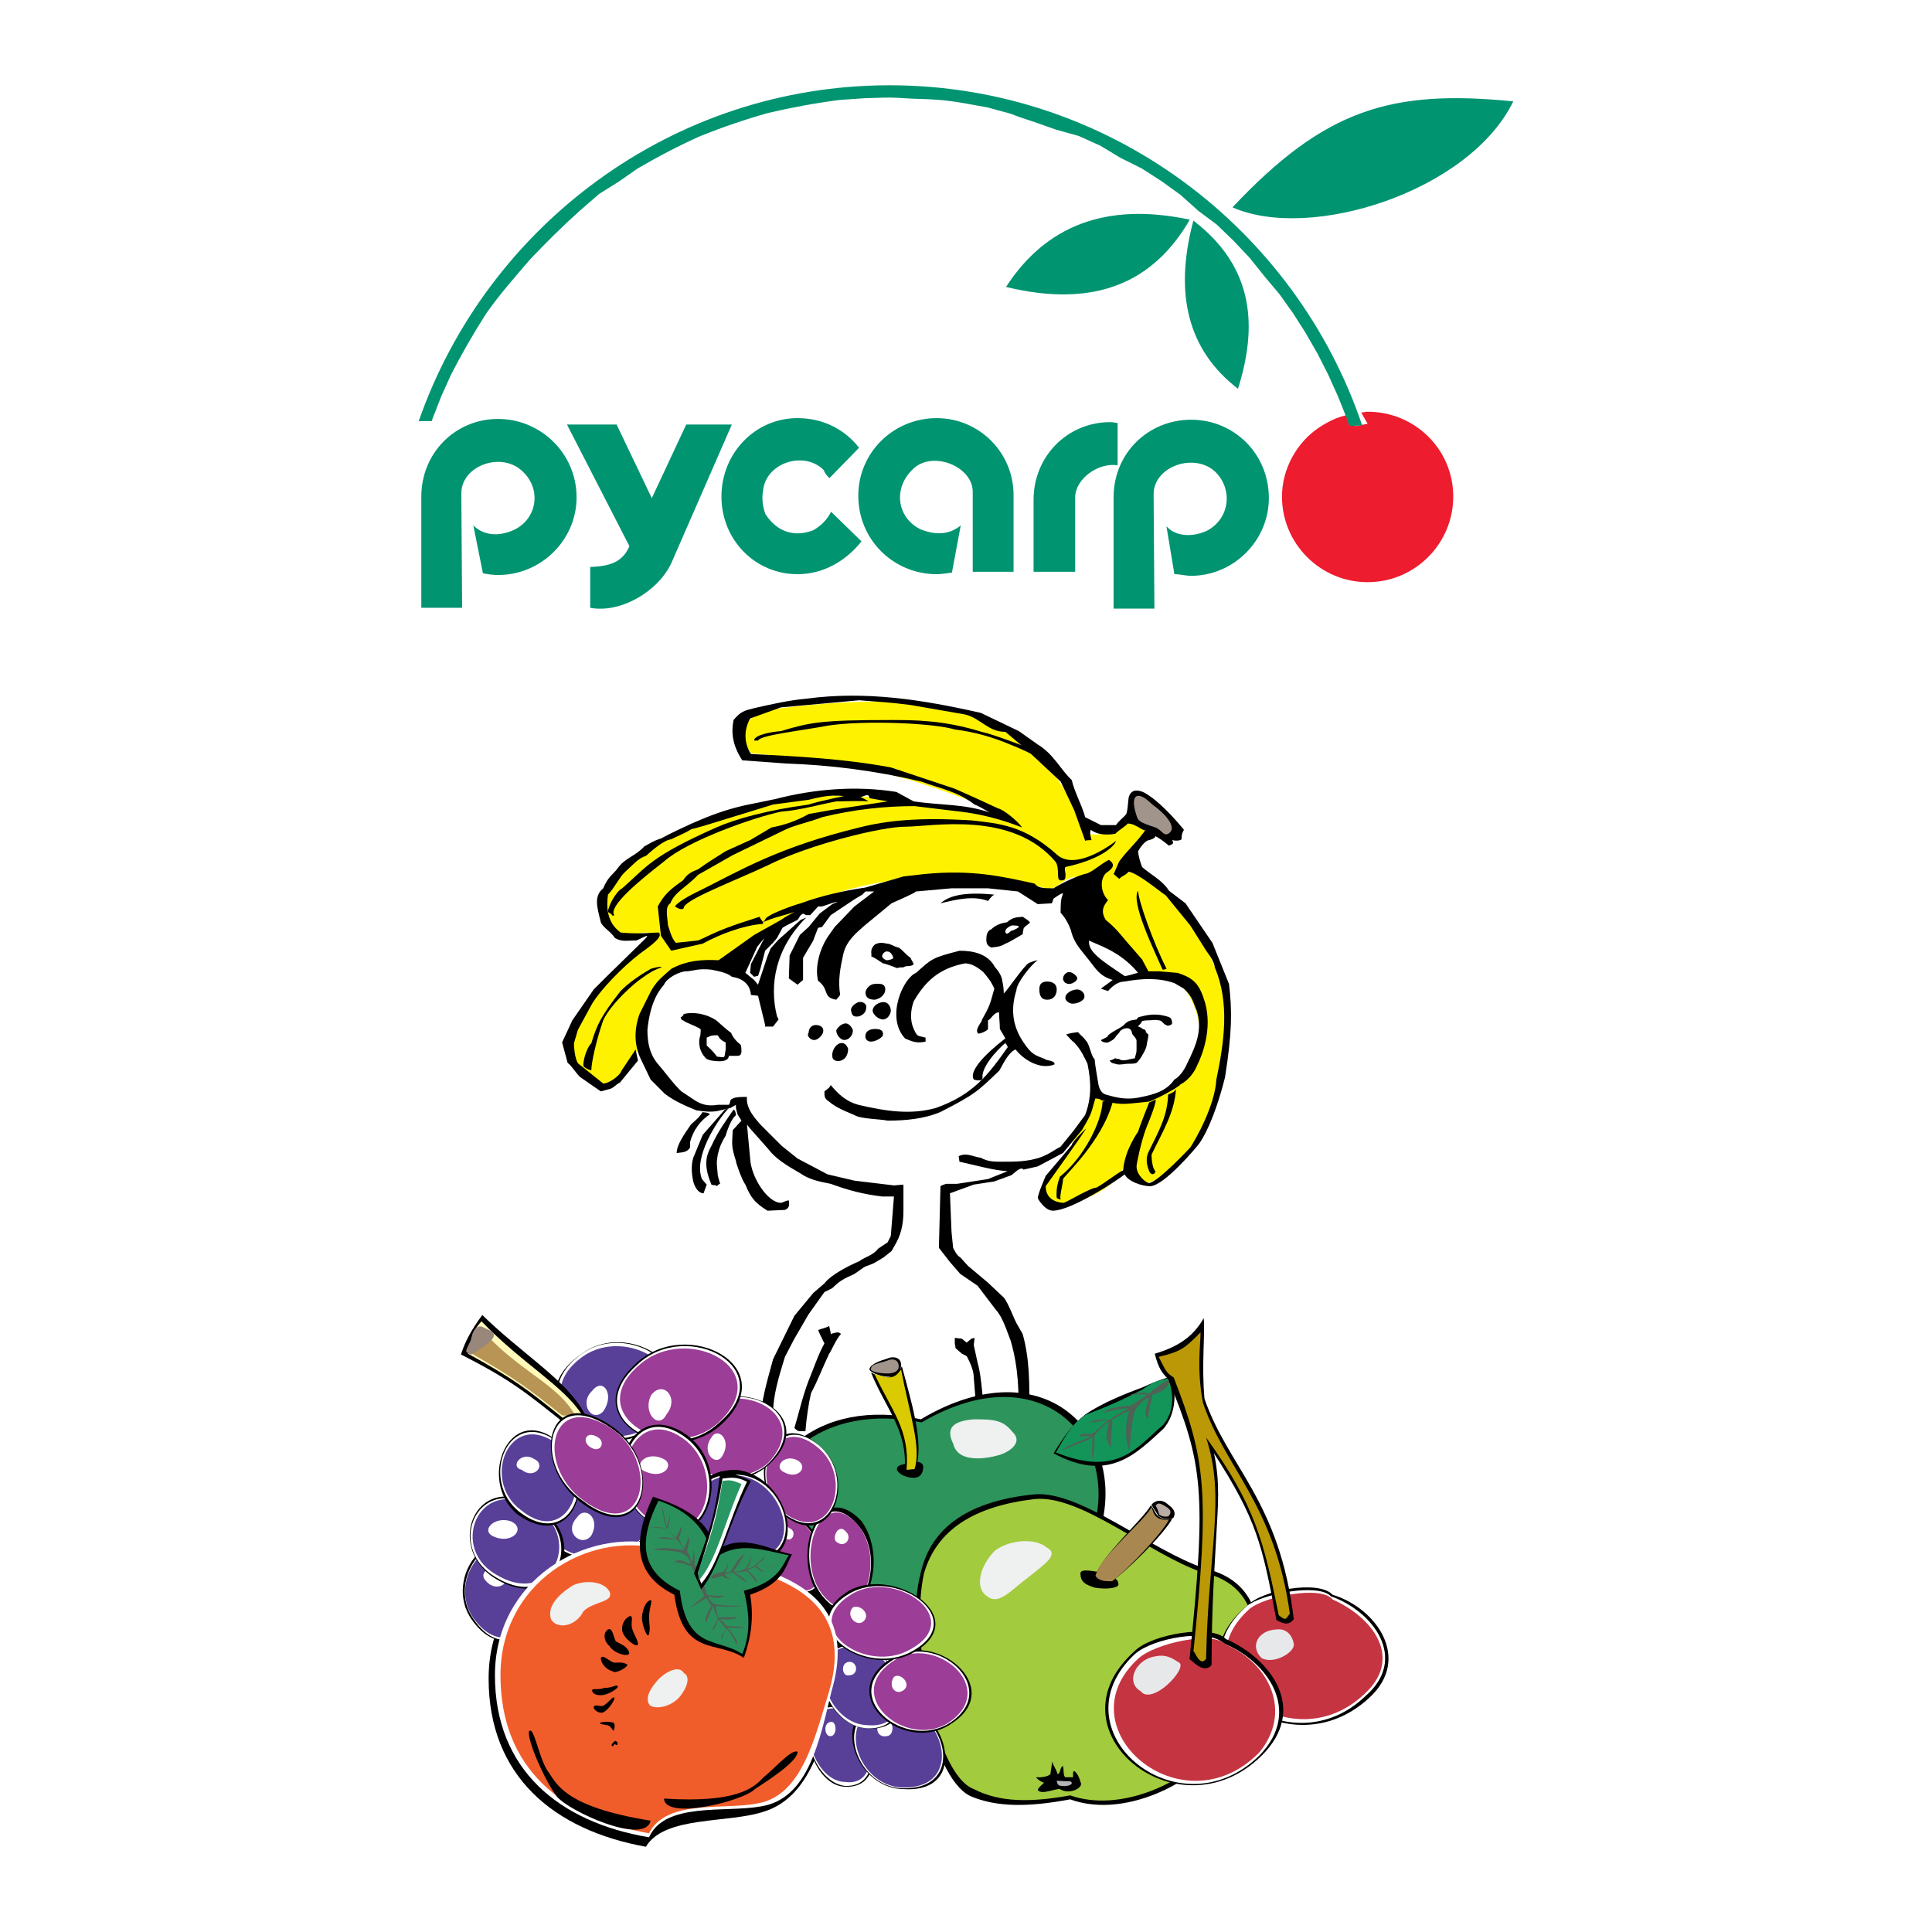 <?xml version="1.0" encoding="utf-8"?>
<!-- Generator: Adobe Illustrator 13.0.0, SVG Export Plug-In . SVG Version: 6.00 Build 14948)  -->
<!DOCTYPE svg PUBLIC "-//W3C//DTD SVG 1.0//EN" "http://www.w3.org/TR/2001/REC-SVG-20010904/DTD/svg10.dtd">
<svg version="1.0" id="Layer_1" xmlns="http://www.w3.org/2000/svg" xmlns:xlink="http://www.w3.org/1999/xlink" x="0px" y="0px"
	 width="192.756px" height="192.756px" viewBox="0 0 192.756 192.756" enable-background="new 0 0 192.756 192.756"
	 xml:space="preserve">
<g>
	<polygon fill-rule="evenodd" clip-rule="evenodd" fill="#FFFFFF" points="0,0 192.756,0 192.756,192.756 0,192.756 0,0 	"/>
	<path fill-rule="evenodd" clip-rule="evenodd" fill="#009470" d="M56.567,42.355h4.951l3.513,7.346l3.434-7.346h4.551
		l-6.068,13.894c-1.357,2.794-5.03,4.951-8.064,4.392v-4.072c1.836-0.08,3.194-0.399,3.912-2.076L56.567,42.355L56.567,42.355z
		 M94.974,57.127c-0.559,0.08-1.118,0.16-1.517,0.16c-4.312,0-7.825-3.434-7.825-7.825c0-4.312,3.513-7.745,7.825-7.745
		c4.232,0,7.666,3.433,7.666,7.665v7.666H97.05v-7.905c0.08-2.635-4.152-4.312-6.068-2.236c-1.916,1.917-1.437,4.791,0.878,5.909
		c1.597,0.639,2.955,0.479,3.993-0.399L94.974,57.127L94.974,57.127z M111.502,46.427c-1.916-0.319-4.231,1.357-4.231,3.194v7.426
		h-4.152V49.86c0-4.312,3.354-7.745,7.665-7.745c0.319,0,0.479,0.08,0.719,0.08V46.427L111.502,46.427z M117.171,57.287
		c0.64,0,1.038,0.16,1.678,0.16c4.231,0,7.745-3.514,7.745-7.746c0-4.471-3.514-7.825-7.745-7.825c-4.312,0-7.746,3.354-7.746,7.745
		V60.72h4.072l-0.079-11.418c0-2.794,4.151-4.232,6.228-2.156c1.757,1.837,1.277,4.711-0.958,5.829
		c-1.438,0.639-3.114,0.559-3.992-0.479L117.171,57.287L117.171,57.287z M48.183,57.207c0.479,0.08,0.958,0.16,1.517,0.16
		c4.312,0,7.825-3.513,7.825-7.745c0-4.392-3.593-7.825-7.825-7.825c-4.312,0-7.666,3.434-7.666,7.746V60.64h4.072l-0.08-11.418
		c0-2.794,4.072-4.232,6.148-2.156c1.917,1.836,1.357,4.791-0.958,5.829c-1.437,0.639-2.954,0.559-3.992-0.479L48.183,57.207
		L48.183,57.207z M85.711,44.67c-1.438-1.836-3.593-2.954-6.148-2.954c-4.231,0-7.585,3.513-7.585,7.825
		c0,4.312,3.354,7.745,7.585,7.745c2.635,0,4.871-1.358,6.388-3.274l-3.034-2.954c-0.399,0.798-0.958,1.357-1.757,1.836
		c-1.836,0.719-3.593,0.24-4.791-1.597c-0.24-0.639-0.399-1.517-0.24-2.315c0.24-2.795,4.072-4.072,6.068-2.076
		c0.08,0.319,0.319,0.559,0.559,0.798L85.711,44.67L85.711,44.67z"/>
	<path fill-rule="evenodd" clip-rule="evenodd" fill="#ED1C2E" d="M136.447,41.077c4.711,0,8.543,3.753,8.543,8.464
		c0,4.711-3.832,8.543-8.543,8.543s-8.544-3.833-8.544-8.543c0-2.795,1.517-5.43,3.673-6.867c0.719-0.479,1.837-1.118,2.954-1.277
		c0.24,0.639,0.56,0.958,0.719,1.118l1.198-0.24l-0.639-1.118C136.048,41.157,136.207,41.077,136.447,41.077L136.447,41.077z"/>
	<path fill-rule="evenodd" clip-rule="evenodd" fill="#009470" d="M43.079,42.01l0.084-0.263l0.863-2.209l0.978-2.167
		c1.073-2.094,2.251-4.134,3.524-6.123c1.347-1.915,2.84-3.598,4.366-5.375c1.609-1.693,3.156-3.229,4.86-4.766l2.02-1.757
		l1.915-1.199l1.936-1.346c2.041-1.189,4.124-2.283,6.27-3.24c2.241-0.895,4.46-1.652,6.775-2.304
		c2.367-0.547,4.734-0.989,7.143-1.294l2.461-0.168c0.831-0.021,1.662-0.063,2.493-0.063c0.821,0,1.662,0.094,2.473,0.115
		c1.777,0.053,3.061,0.105,4.997,0.453l2.272,0.41l2.325,0.631c0.768,0.326,1.536,0.537,2.314,0.81l2.178,0.768l2.304,0.642
		l2.146,0.968l2.01,1.21l2.125,1.062l1.967,1.262l1.894,1.368l1.789,1.599l1.83,1.368l1.684,1.62l1.599,1.694l1.483,1.852
		l1.494,1.778l1.357,1.904l1.262,1.978l1.179,2.051l1.062,2.094l0.978,2.167l0.884,2.209l0.253,0.747l1.283-0.042
		c-6.648-19.693-25.301-33.947-47.161-33.947c-21.671,0-40.175,14.033-46.971,33.506H43.079L43.079,42.01z M150.981,10.113
		c-12.182-1.21-18.789,0.768-28.015,10.572C130.71,24.126,146.605,19.119,150.981,10.113L150.981,10.113z M100.37,28.628
		c3.913-6.028,9.878-8.511,18.336-6.712C115.15,28.071,109.386,30.816,100.37,28.628L100.37,28.628z M123.514,38.791
		c1.926-6.112,1.693-12.087-4.449-16.779C117.086,29.396,118.569,34.982,123.514,38.791L123.514,38.791z"/>
	<path fill-rule="evenodd" clip-rule="evenodd" fill="#806F59" d="M115.6,80.823c0.71,0.709,2.286,1.656,1.341,2.286
		c-0.788,0.709-2.681-0.946-3.39-1.734c-0.631-0.63-0.631-2.365,0-2.444C114.575,78.853,115.048,80.192,115.6,80.823L115.6,80.823z"
		/>
	<path fill-rule="evenodd" clip-rule="evenodd" fill="#FFF200" d="M76.657,70.812c2.996-0.394,7.804-0.946,12.298-0.789
		c5.991,0.079,11.431,2.05,13.165,4.73c1.577-0.079,4.73,4.256,5.756,7.804c0.788,1.971,6.148-0.789,4.729-0.946
		c0-0.079,1.655,1.104,2.128,1.182c-0.473,0.631-2.602,2.128-2.602,4.1c5.203,0.946,10.485,10.169,10.17,14.505
		c0.867,5.676-2.917,14.9-7.41,16.477c-2.286,0.709-2.365-2.129-2.681-1.734c-1.104,3.389-6.779,4.414-7.883,4.178
		c0-0.236-0.788-2.207,1.498-4.178c1.024-1.893,2.443-4.1,3.469-7.252c5.123,3.861,10.642-2.76,10.484-5.439
		c-0.236-3.785-2.129-6.702-5.361-6.07c-3.705-2.445-6.621-9.934-6.779-9.934c-1.419,0-2.207,1.261-2.995,1.261
		c-7.095-1.892-16.161-1.734-23.414,1.183c-2.838,1.261-6.07,4.572-9.066,6.149c-2.286,0-3.626,0.473-5.361,1.104
		c-1.419,0.474-1.971,3.468-2.68,5.597c-0.63,2.918-1.813,5.125-2.917,5.52c-2.759,1.023-5.203-4.652-3.784-4.336
		c-1.498,0.078,3.784-7.647,7.489-10.328c0.473-0.946-1.419-0.394-1.498-0.394c-2.128,0.71-3.232-2.049-3.074-2.838
		c-1.104-0.552,4.572-8.356,15.451-9.933c10.09-3.311,22.783,2.286,23.334,0.394c-5.282-2.128-11.51-4.494-20.339-5.282
		c-1.183-0.079-2.681-0.315-3.863-0.395C73.503,73.019,73.897,71.836,76.657,70.812L76.657,70.812z"/>
	<path fill-rule="evenodd" clip-rule="evenodd" d="M79.258,142.471c0.473-1.576,0.788-3.074,1.419-4.73
		c0.473-1.104,0.946-2.602,1.576-3.705c-0.236-0.473-0.473-0.945-0.63-1.34c0.394-0.158,0.63-0.158,1.104-0.395
		c0.079,0.395,0.158,0.631,0.158,0.789c0.237-0.08,0.552-0.158,0.709-0.158c0.079,0,0.237,0.078,0.315,0.158
		c-0.473,0.473-0.946,1.654-1.183,1.971c-0.709,1.498-1.104,2.602-1.813,3.941c-0.236,1.025-0.473,2.602-0.552,3.783
		C79.652,142.785,79.652,142.865,79.258,142.471L79.258,142.471z"/>
	<path fill-rule="evenodd" clip-rule="evenodd" d="M115.6,96.905h-1.024l-0.631-1.183l-1.024-1.183
		c-0.867-0.946-1.419-1.813-2.602-2.759c-0.474-0.788-0.315-1.34,0.236-1.971c-0.71-0.709-0.867-1.971-0.236-2.68
		c0.709-0.473,1.024-0.867,0.315-1.34c-0.789,0.395-1.419,1.025-2.129,1.34c-0.867,0.158-2.68,1.025-3.39,1.498
		c-1.262,0-1.576-0.079-1.893-0.473c-3.231-0.709-6.227-1.419-11.036-0.946l-2.05,0.237l-3.784,1.104
		c-2.208,0.315-4.572,0.867-6.464,1.577c-0.394,0.079-3.626,1.183-3.547,1.655l-0.237,0.237c1.025-0.473,2.208-0.709,3.154-1.025
		l-0.868,0.473l-0.473,0.315l-2.681,1.498l-1.655,1.183l-1.892,1.34c-1.577-0.079-3.153,0-4.73,0.867
		c-0.946,0.867-1.577,1.261-2.207,2.601l-0.946,1.893c-1.024,2.838,0.236,4.65,0.315,4.887l0.789,1.656l1.419,1.42
		c1.025,0.787,2.207,1.26,3.153,1.654c1.025,0.158,1.498,0.158,2.049,0.078l1.34-0.314l0.552-0.314c0,0,0,0.156,0,0.314l0.158,0.631
		l0.395,0.631l-0.868,0.945c-0.079,1.498-0.158,1.576,0.315,3.074c0,0.238,0.631,1.971,0.946,2.365
		c0.552,1.34,0.946,1.814,2.207,2.602l1.734-0.078c0.394-0.158,0.473-0.395,0.394-0.947c-0.315,0-0.63,0.238-0.788,0.238
		c-1.34,0-2.996-2.602-3.074-4.416l-0.316-3.389l0.316,0.395l1.813,2.049c0.709,0.945,1.734,1.576,3.232,2.443
		c0.789,0.553,1.734,0.789,2.996,1.025c1.734,0.631,3.153,1.025,5.124,1.262h1.183l-0.315,3.941l-0.315,0.631l-0.946,0.631
		c-0.552,0.709-1.261,0.787-1.892,1.26c-0.946,0.395-2.838,1.342-3.469,2.207l-1.104,0.947l-1.892,2.285l-2.128,4.336
		c-0.552,2.051-1.262,4.336-1.262,6.387l1.498,0.314l-0.236-1.262c0-1.812,0.551-3.625,1.182-5.676l0.946-1.812l1.419-2.443
		l1.576-2.209l0.789-0.393c0.789-0.789,1.183-0.947,2.208-1.42l0.788-0.551c0.394-0.316,0.867-0.316,1.34-0.631l0.789-0.473
		l0.788-0.631l0.315-0.553c0.552-0.945,0.867-1.893,0.867-3.469v-2.602l-0.946,0.08l-3.941-0.475l-2.681-0.629l-2.996-1.578
		l-1.577-1.262l-2.128-2.127c-0.236-0.316-1.498-1.498-1.34-2.76c-0.551,0-1.104,0-1.419,0.158
		c-0.394,0.156-0.158,0.393-0.394,0.631h-1.104c-0.946,0.156-1.656,0-2.444-0.553l-1.183-0.787c-0.709-0.631-1.734-2.051-2.365-2.76
		c-0.789-0.947-1.025-2.051-1.025-3.391c0.315-3.074,1.34-4.1,1.655-4.492c0.236-0.631,1.498-1.341,2.286-1.341
		c0.473,0,1.104-0.315,2.444-0.158c0.789,0.158,1.577,0.315,2.05,0.709c1.025,0.158,1.813,0.709,1.892,1.812l0.709,0.08l0.709,2.916
		v0.158h0.789l0.551-0.711l-0.158-0.314c-0.788-3.152-0.157-6.779,2.917-9.854l-0.552,0.236l-2.208,1.971l-0.788,0.867l-0.315,0.788
		l-0.946,2.839l-0.395-0.475l-0.867-0.709l1.183-2.601l0.709-0.868l-1.34,2.602l-0.079,0.867l0.394,0.395l0.316-0.078h0.079
		l0.236-0.71l0.473-1.813l0.789-0.789l0.394-0.473l0.552-1.024l0.394-0.236l1.104-0.552l0.315-0.473l0.237-0.158l0.315,0.158h0.395
		l0.788-0.867h0.394l0.709-0.237c0.158-0.079,1.498-0.473,0.315,0l-1.261,0.946l-1.104,1.34l-0.868,0.789l-1.024,2.05l-0.079,2.287
		l0.867,0.631l0.552-0.475v-2.207l1.024-1.734l0.079-0.237l0.394-1.024l0.394-0.079l0.867-1.182l2.365-1.577l0.788-0.473
		l0.315-0.315h0.079h0.789l0,0l-1.971,1.498l-1.971,2.049l-0.552,0.789c-0.709,0.946-1.498,2.917-1.104,4.573
		c1.183,0.867,0.394,1.654,1.813,1.891l0.395-0.473c-0.237-1.418,0-2.68,0.315-4.099c0.315-1.34,1.34-2.128,2.129-2.838l2.68-2.208
		c0.315-0.158,2.207-0.946,2.444-1.182l3.547-0.316h3.626l2.995,0.316l1.972,1.261l1.419-0.079l0.157-0.473
		c-0.079,0.079,0.946-0.709,0.946-0.473c-0.236,0.551-0.236,1.024-0.236,1.892c0.473,0.473,0.866,1.262,1.024,1.735
		c0.315,1.34,1.025,1.97,1.813,2.995c0.631,0.789,1.024,1.578,2.364,1.97l-1.183,0.867l0.71,0.238
		c0.552-0.631,1.104-0.947,1.655-0.947c1.734-0.314,3.39-0.395,4.967,0.158l0.946,0.551c0.945,0.867,0.945,1.498,1.261,2.129
		c0.631,1.893,0,3.469-0.945,5.361c-0.315,0.709-0.789,1.34-1.262,1.576c-0.788,1.184-2.129,1.498-3.232,1.734
		c-1.34,0.314-2.286,0.158-3.626-0.236c-0.474-0.158-0.631-0.631-0.71-0.945c-0.157-1.025-0.314-1.734-0.394-2.602
		c-0.315-0.158-0.552-1.656-0.867-1.814c-0.158-0.314-0.552-0.551-0.789-0.867c-0.552,0.08-0.709,0.08-1.182,0.236
		c0.236,0,0.236,0,0.314,0c-0.078,0-0.078,0-0.314,0c0.314,0.316,0.552,0.631,0.788,0.789c0.71,0.709,1.104,1.656,1.34,2.129
		c0.395,1.893,0.395,3.469-0.236,5.123l-1.104,1.498l-1.34,1.656c-0.631,0.314-1.183,0.787-2.129,1.104
		c-1.262,0.395-2.365,0.395-3.705,0.395c-0.788,0-1.419,0-2.129-0.395c-0.709-0.078-1.419-0.553-2.207-0.158l0.079,0.553
		c1.813,0.395,3.39,0.867,4.809,0.945l-1.971,0.789l-3.075,0.473h-1.104c-0.158,0.078-0.315,0.078-0.552,0.236l-0.158,6.148
		l1.104,1.42l1.025,1.182l1.734,1.184l1.734,2.285c0.552,0.631,0.789,1.184,1.104,1.971l0.473,1.262
		c0.788,2.76,0.788,5.045,0.788,7.488l0.473,0.475c0.315-0.158,0.474-0.631,0.553-0.867c0.078-2.602,0.078-5.283-0.631-7.805
		l-0.631-1.104c-0.395-0.789-0.946-2.365-1.419-2.682l-1.419-1.34l-1.971-1.654l-0.789-0.867c-0.315-0.158-0.552-0.631-0.709-0.947
		l-0.158-1.576l-0.158-3.863l2.365-0.867l2.05-0.314l1.733-0.631c0.474-0.395,0.946-0.867,1.183-0.553l1.42-0.314l2.522-1.34
		l1.892-2.287c1.104-1.812,0.946-1.893,1.341-3.152c0.314,0,0.551,0.078,0.551,0.156c1.893,0.475,1.893,0.475,4.73,0.158
		c0.315,0,2.917-1.34,3.232-1.734c0.631-0.314,1.261-1.023,1.576-1.734c0.631-1.262,1.577-3.783,0.867-6.385
		c-0.552-1.812-1.024-2.443-2.759-2.996L115.6,96.905L115.6,96.905z"/>
	<path fill-rule="evenodd" clip-rule="evenodd" d="M97.547,142.312l-0.395-4.887c0-0.553-0.236-1.262-0.709-2.129l-0.473-0.236
		l-0.631-0.553l-0.079-0.473v-0.553l0.709,0.08l0.473,0.395l0.473-0.395l0.315-0.08v0.08l-0.079,0.631l0.395,1.812
		c0.473,1.656,0.394,3.705,0.867,5.598l-0.394,0.631L97.547,142.312L97.547,142.312z"/>
	<path fill-rule="evenodd" clip-rule="evenodd" d="M69.167,117.875c-0.158-0.709-0.236-1.576,0-2.365l0.946-2.287l2.208-2.521
		l0.394-0.158c-1.261,1.34-3.547,4.967-2.68,7.096l0.473,0.551l-0.315,0.867C69.719,119.057,69.325,118.506,69.167,117.875
		L69.167,117.875z"/>
	<path fill-rule="evenodd" clip-rule="evenodd" d="M71.532,118.348c-0.079-0.158-0.473-0.078-0.552-0.158
		c-0.867-2.049-0.473-2.996,0-3.863c0.709-1.576,1.577-2.68,2.208-3.625c0.236,0.078,0.236,0.631,0.236,0.551
		c-0.315,0.316-0.315,0.395-0.473,0.631c-0.236,0.473-0.394,0.867-0.552,1.42c-0.394,0.631-0.63,1.182-0.788,1.891
		c-0.158,0.947-0.079,0.947,0,2.051c0.079,0.395,0.158,0.551,0.236,0.867C71.611,118.189,71.69,118.189,71.532,118.348
		L71.532,118.348z"/>
	<path fill-rule="evenodd" clip-rule="evenodd" d="M67.512,115.037c0-0.789,0.709-1.814,1.419-2.838
		c0.315-0.316,0.788-0.631,1.182-1.262c0,0.078,0.552,0,0.709,0.236c-0.946,0.631-1.655,1.576-1.971,2.76c0,0.314,0,0.393,0,0.551
		C68.537,114.957,68.222,114.957,67.512,115.037L67.512,115.037z"/>
	<path fill-rule="evenodd" clip-rule="evenodd" d="M100.543,104.473c-1.893,2.682-3.39,4.73-7.174,6.07
		c-2.522,0.709-5.045,0.314-7.726-0.314c-1.183-0.316-1.971-1.025-2.759-1.971c-0.158,0.314-0.236,0.314-0.631,0.631
		c0,0.551,0,0.709,0.473,1.023c0.552,0.473,1.183,0.789,2.523,1.34c0.63,0.395,2.601,0.395,3.311,0.553
		c1.734,0,3.626-0.158,5.282-0.867c3.39-1.734,3.705-2.049,5.833-4.1c0.079,0,0.867-1.893,1.655-2.129
		c0.788,1.025,2.444,2.051,3.863,1.498c0.157-0.395-0.867-0.395-0.946-0.551c-1.025-0.395-1.34-0.475-2.129-1.656
		c-1.183-1.734-1.261-3.469-0.709-5.203c0-0.709,1.498-2.601,2.129-2.996c-0.158,0-0.867,0.237-0.946,0.315
		c-0.552,0.394-2.129,2.76-2.444,2.997c0-0.475-0.078-0.947-0.157-1.262c0-0.316-0.315-0.946-0.71-1.341
		c-0.709-1.34-2.128-1.655-3.547-1.655c-2.759,0.709-2.759,0.788-4.335,2.207c-1.262,0.473-3.075,4.414-1.104,6.543
		c0.867,0.395,1.262,0.473,2.05,0.316c0-0.08,0-0.316,0-0.395c-0.788-0.236-0.788,0-1.183-0.867c-0.394-0.867-0.315-1.893,0-2.76
		c1.183-2.049,2.602-3.311,5.125-3.784c0.63,0,1.261,0.394,1.813,0.867c0.473,0.551,0.788,0.946,1.104,1.655
		c-0.474,1.734-0.474,1.734-1.262,3.154c0.158,0-0.709,0.867-0.394,1.262c0,0.236,1.025-0.236,1.025-0.395c0,0,0-0.553,0-0.867
		c0.315-0.08,0.552-0.789,1.104-0.789c0,0.473,0.079,1.104,0.079,1.656c0.236,0.395,0.552,0.945,0.552,0.945
		c-0.315,0.236-3.863,2.918-3.154,4.1c0,0,0.947,0.316,0.868-0.236c-0.079-1.34,2.286-3.469,2.286-3.391
		C100.307,104.078,100.464,104.236,100.543,104.473L100.543,104.473z"/>
	<path fill-rule="evenodd" clip-rule="evenodd" d="M111.658,106.207c-0.236,0-0.395-0.078-0.709-0.158c0,0-0.237-0.156-0.237-0.236
		c0.315-0.078,0.395-0.156,0.552-0.236c0.158,0.08,0.315,0.08,0.395,0.08c0.158,0.156,0.473,0.156,0.867,0.078
		c0.158-0.078,0.395-0.078,0.71-0.158c0-0.236,0.157-0.395,0.157-0.867s0-0.709,0-0.867c0-0.314-0.473-0.551-0.473-0.867
		c-0.158-0.709-1.183-0.314-1.262,0.08c-0.552,0.473-0.236,0.551-1.104,0.945c-0.236,0.078-0.71-0.078-0.71-0.236
		c0.474-0.236,0.71-0.314,0.71-0.473c0.552-0.473,1.104-0.631,1.576-1.025c0.395-0.473,0.789-0.473,1.262-0.553
		c0.158-0.236,0.158-0.236,0.552-0.314c0.867-0.236,1.655-0.236,2.444,0c0.236,0.078,0.552,0.078,0.552,0.709
		c0,0.158-0.552,0.316-0.552,0.158c-0.315,0-0.395-0.473-0.789-0.473c-0.394-0.08-0.63,0-0.867,0c-0.157,0-0.473,0-0.788,0.078
		c-0.157,0.395-0.394,0.395-0.394,0.553c0.236,0,0.473,0.314,0.709,0.314c0.079,0.236,0.079,0.316,0.315,0.473
		c0,0.395-0.158,0.789-0.158,1.025c-0.078,0.473-0.394,0.945-0.63,1.34c-0.395,0.473-0.236,0.553-1.183,0.553
		C112.21,106.129,112.053,106.207,111.658,106.207L111.658,106.207z"/>
	<path fill-rule="evenodd" clip-rule="evenodd" d="M70.98,105.812c-0.315-0.078-0.473-0.156-0.473-0.156
		c-0.789-0.711-0.867-1.734-0.631-2.365c0-0.236,0.079-0.553,0-0.631c-0.631-0.395-1.34-0.553-1.734-0.867
		c-0.158,0-0.158-0.08-0.236-0.316c0.079,0,0.236-0.078,0.315-0.314c1.024-0.236,2.286,0,3.232,0.631
		c0.552,0.473,0.946,0.867,1.498,1.262c0.158,0.473,0.631,0.945,0.946,1.182c0.079,0.236,0.079,0.473,0.079,0.709
		c-0.079,0.316-0.079,0.395-0.552,0.395c-0.315,0-0.394,0-0.709,0C72.715,105.656,72.399,106.049,70.98,105.812L70.98,105.812z"/>
	<path fill-rule="evenodd" clip-rule="evenodd" d="M98.888,94.54c0-0.079-0.552-0.079-0.474-0.946c0-0.394,0.158-0.788,0.474-0.867
		c0.394-0.394,0.945-0.631,1.576-0.709c0.631-0.552,0.946-0.473,1.577-0.552c0.078,0.079,0.552,0.315,0.709,0.552
		c0,0.158-0.473,0.315-0.631,0.63c0,0.158-0.078,0.237-0.078,0.552c0,0-1.577,0.946-1.734,0.946
		C99.833,94.461,99.439,94.461,98.888,94.54L98.888,94.54z"/>
	<path fill-rule="evenodd" clip-rule="evenodd" d="M86.905,95.407c0.158-0.079-0.237-0.631,0.394-1.182
		c0.473-0.237,0.789-0.158,1.183-0.079c0.394,0,0.709,0.315,1.183,0.394c0.473,0.315,0.63,0.631,1.183,1.025
		c0,0.079,0.315,0.552,0.315,0.631c-0.315,0.315-0.709,0.079-1.025,0.315c-0.236,0-0.473,0-0.63,0.079c0,0-1.183-0.473-1.419-0.473
		C87.614,95.801,87.299,95.565,86.905,95.407L86.905,95.407z"/>
	<path fill-rule="evenodd" clip-rule="evenodd" d="M104.484,97.93c0.631,0,0.946,0.316,0.946,0.789c0,0.551-0.315,1.023-0.946,1.023
		s-0.788-0.473-0.788-1.023C103.696,98.246,103.854,97.93,104.484,97.93L104.484,97.93z"/>
	<path fill-rule="evenodd" clip-rule="evenodd" d="M88.167,99.98c0.394,0,0.709,0.393,0.709,0.865c0,0.316-0.315,0.867-0.788,0.867
		s-1.025-0.551-1.025-0.867C87.062,100.373,87.614,99.98,88.167,99.98L88.167,99.98z"/>
	<path fill-rule="evenodd" clip-rule="evenodd" d="M107.48,98.719c0.395,0,0.788,0.395,0.709,0.787c0,0.236-0.552,0.631-1.183,0.631
		c-0.394,0-0.788-0.395-0.709-0.631C106.298,99.113,106.929,98.719,107.48,98.719L107.48,98.719z"/>
	<path fill-rule="evenodd" clip-rule="evenodd" d="M87.299,102.66c0.552,0,0.868,0.158,0.789,0.631
		c-0.079,0.236-0.709,0.631-1.183,0.631s-0.63-0.395-0.552-0.631C86.353,102.975,86.668,102.66,87.299,102.66L87.299,102.66z"/>
	<path fill-rule="evenodd" clip-rule="evenodd" d="M81.386,102.266c0.631,0,0.867,0.395,0.709,0.789
		c-0.079,0.236-0.473,0.709-0.867,0.709s-0.789-0.473-0.552-0.709C80.677,102.66,80.914,102.266,81.386,102.266L81.386,102.266z"/>
	<path fill-rule="evenodd" clip-rule="evenodd" d="M85.644,99.98c0.473-0.08,0.709,0.156,0.788,0.393
		c0,0.395-0.079,0.789-0.709,1.025c-0.473,0.078-0.709,0-0.788-0.473C84.776,100.531,85.25,100.137,85.644,99.98L85.644,99.98z"/>
	<path fill-rule="evenodd" clip-rule="evenodd" d="M87.299,98.166c0.709-0.078,1.025,0.08,1.025,0.553
		c0,0.395-0.315,0.867-1.025,1.023c-0.631,0-0.946-0.236-0.946-0.709C86.353,98.719,86.747,98.166,87.299,98.166L87.299,98.166z"/>
	<path fill-rule="evenodd" clip-rule="evenodd" d="M83.831,104.078c0.394-0.078,0.63,0.158,0.788,0.553
		c0,0.551-0.237,1.025-0.709,1.182c-0.473,0.158-0.867-0.078-0.867-0.393C82.963,104.945,83.278,104.236,83.831,104.078
		L83.831,104.078z"/>
	<path fill-rule="evenodd" clip-rule="evenodd" d="M106.691,96.984c0.315,0,0.789,0.395,0.789,0.631s-0.474,0.551-0.789,0.551
		c-0.473,0-0.63-0.314-0.63-0.551S106.298,96.984,106.691,96.984L106.691,96.984z"/>
	<path fill-rule="evenodd" clip-rule="evenodd" d="M84.382,102.107c0.395,0,0.71,0.553,0.71,0.711c0,0.473-0.394,0.945-0.867,0.945
		c-0.315,0-0.789-0.473-0.789-0.945C83.436,102.66,83.909,102.107,84.382,102.107L84.382,102.107z"/>
	<path fill-rule="evenodd" clip-rule="evenodd" d="M85.722,82.558c2.838-0.709,5.992-1.025,11.194-0.709
		c2.759,0.315,5.282,0.473,8.593,3.469c1.971,1.655,5.833-1.419,5.833-1.419c0,0.236-1.024,1.734-5.045,2.601
		c-0.158,0.158,0.079,0.709,0,0.946c0,0.394-0.236,0.394-0.473,0.394c-0.474,0-0.079-1.104-0.474-1.813
		c-4.336-5.203-12.376-3.547-15.057-3.547c-2.286,0-9.459,1.734-13.717,3.862c-3.153,1.498-8.435,3.469-8.356,4.257
		c-0.237,0.315-0.867-0.158-0.867-0.158c0,0.158-0.395-0.237,2.759-1.734C73.897,86.814,77.681,84.528,85.722,82.558L85.722,82.558z
		"/>
	<path fill-rule="evenodd" clip-rule="evenodd" d="M71.454,82.558c1.971-0.867,5.124-1.734,9.224-2.286
		c0.867-0.315,4.335-1.025,4.415-1.025c0.158,0,0.946,0.315,1.576,0.709c-0.551-0.079-2.522,0-3.232,0
		c-1.734,0.315-3.547,0.867-5.518,1.025c-2.681,0.552-9.381,2.917-11.667,4.966c-2.444,1.892-5.597,4.494-4.966,5.361
		c-0.315,0.158,0,0-0.631-0.315c0-0.552,0.789-2.049,1.419-2.365C64.595,86.42,64.911,85.475,71.454,82.558L71.454,82.558z"/>
	<path fill-rule="evenodd" clip-rule="evenodd" d="M61.915,98.877c0.789-0.789,1.656-1.42,2.996-2.208
		c0.709-0.236,1.104-0.236,1.104-0.158c-0.709,0.237-1.261,0.552-1.892,1.024c-0.867,0.553-3.153,2.602-3.941,4.258
		c-0.71,2.049-1.183,4.256-1.183,4.967c0,0.078-0.631-0.158-0.788-0.395c-0.079-0.316,0.236-1.734,0.788-2.287
		C59.55,102.266,59.944,101.398,61.915,98.877L61.915,98.877z"/>
	<path fill-rule="evenodd" clip-rule="evenodd" d="M93.842,90.125c0.788-0.709,2.207-1.182,5.361-0.867
		c-0.315,0.158-0.474,0.473-0.631,0.631C97.153,89.337,95.419,89.731,93.842,90.125L93.842,90.125z"/>
	<path fill-rule="evenodd" clip-rule="evenodd" d="M113.551,88.864c0,0.946,1.497,5.124,2.838,7.804
		c-0.236,0-0.079,0.079-0.395,0.079C115.206,94.934,112.762,89.968,113.551,88.864L113.551,88.864z"/>
	<path fill-rule="evenodd" clip-rule="evenodd" fill="#FFFFFF" d="M108.663,93.831c0.631,0.395,2.995,0.946,4.888,3.232
		c-0.158,0-1.025,0.316-1.341,0.316C109.845,95.801,108.505,94.934,108.663,93.831L108.663,93.831z"/>
	<path fill-rule="evenodd" clip-rule="evenodd" d="M116.546,109.203c-0.079,2.049-0.788,3.391-1.971,5.754
		c-0.236,0.553-0.236,1.105,0.079,1.893c0.157,0.395,0.552,0.395,0.631,0c-0.237-0.158-0.395-0.945-0.395-1.656
		c1.104-2.285,2.286-4.178,2.443-6.543C117.098,109.045,116.861,109.045,116.546,109.203L116.546,109.203z"/>
	<path fill-rule="evenodd" clip-rule="evenodd" d="M110.003,109.912c-0.079,1.971-1.813,5.52-4.257,7.49
		c-0.236,0.631-0.395,1.34-0.315,2.127c0.236,0.08,0.315,0.236,0.395,0.08c-0.158-0.08,0.236-1.576,0.236-1.971
		c0.157-0.395,3.862-3.705,4.966-7.727C110.634,109.99,110.318,109.754,110.003,109.912L110.003,109.912z"/>
	<path fill-rule="evenodd" clip-rule="evenodd" fill="#FFFFFF" d="M72.399,104.709c0-0.236,0-0.631,0-0.709
		c-0.394-0.158-0.63-0.395-0.788-0.709c-0.552,0-0.631,0-1.104,0.236c0,0.314,0,0.473,0,0.787c0.473,0.395,0.867,0.867,1.024,1.105
		C72.399,105.498,72.242,105.656,72.399,104.709L72.399,104.709z"/>
	<path fill-rule="evenodd" clip-rule="evenodd" fill="#FFFFFF" d="M88.561,94.934c0.315,0,0.552,0.473,0.552,0.631
		s-0.552,0.236-0.631,0.236c-0.158,0-0.473-0.236-0.473-0.394C88.008,95.171,88.324,94.855,88.561,94.934L88.561,94.934z"/>
	<path fill-rule="evenodd" clip-rule="evenodd" fill="#FFFFFF" d="M100.937,92.333c0.474,0,0.71,0,0.71,0.157
		c0,0-0.236,0.237-0.788,0.395c-0.395,0.394-0.552,0.315-0.552,0C100.307,92.727,100.543,92.49,100.937,92.333L100.937,92.333z"/>
	<path fill-rule="evenodd" clip-rule="evenodd" d="M88.875,71.836c2.286,0,5.282,0,9.066,1.182c1.183,0.237,4.336,1.498,4.493,1.498
		c0,0,0.788,0.552,1.262,1.183c-0.474-0.395-2.286-1.183-2.917-1.419c-1.655-0.709-3.547-1.262-5.518-1.498
		c-2.05-0.631-8.908-0.946-12.613-0.394c-2.917,0.552-6.78,0.946-7.016,1.498c-0.315,0-0.395,0-0.395,0
		c0-0.552,1.656-0.867,2.681-0.946C80.835,72.073,81.859,71.836,88.875,71.836L88.875,71.836z"/>
	<path fill-rule="evenodd" clip-rule="evenodd" d="M65.778,93.121c0.394,0.473-1.577,1.734-1.971,2.05
		c-1.734,1.34-3.863,3.548-4.729,4.966l-1.419,2.602l-0.394,1.34c0,0.631,0.158,1.971,0.552,2.129l2.365,1.893
		c0.63,0,1.734-0.867,1.813-1.262l1.419-2.129l0.237,1.104l-1.813,2.209c-0.394,0.156-0.631,0.551-1.025,0.629l-0.867,0.238
		l-2.049-1.42c-0.315-0.236-0.946-1.262-1.262-1.42L56.081,104l1.025-2.207l2.128-3.074l1.262-1.262l3.626-3.547
		c1.261-1.183-0.552,0-0.709-0.079c-0.867,0-1.34,0.158-2.049-0.237c-0.473-0.709-1.183-1.024-1.419-1.576
		c-0.394-1.577-0.709-2.602,0.237-3.39c0.473-1.182,1.104-1.498,1.419-1.971c0.788-1.104,1.734-1.182,2.68-2.208
		c0.473-0.236,0.867-0.551,1.656-0.788c0.867-0.473,2.207-1.104,3.074-1.498c1.813-0.789,3.232-1.34,5.282-1.813l3.075-0.631
		c3.941-1.024,8.12-1.34,12.061-0.709l1.734,0.946c2.681,0.394,5.045,0.236,7.568,1.104c-0.157-0.079-1.182-0.709-1.498-0.788
		c-1.734-1.34-3.39-1.577-5.282-2.286c-4.651-1.104-9.066-1.656-13.56-1.813l-4.335-0.315c-1.025-1.577-1.104-2.838-0.867-4.021
		c0.709-0.867,1.104-0.946,2.049-1.183c1.734-0.394,3.469-0.789,5.203-0.946c5.913-0.789,11.51,0.079,17.422,1.419l3.784,1.813
		l1.893,1.34c1.576,0.946,2.286,2.522,3.39,3.547c0.236,1.104,1.024,2.522,1.34,3.705l1.576,0.789c0.158,0,1.104,0,1.498,0
		c0.315-0.473,0.71-0.709,1.025-1.104c0.157-0.473,0.157-1.025,0.236-1.655c0.788-2.68,5.597,3.311,5.519,3.232
		c-0.237,0.394-0.237,0.631-0.237,0.946c-0.236,0.158-0.552,0.158-0.945,0.079c0.236,0.394,0,0.394-0.315,0.552
		c-0.315-0.236-0.631-0.552-1.34-0.946c-0.079,0.236-0.395,0.315-0.631,0.394c-0.237,0-0.71,0.394-1.104,1.104
		c0,0.395,0.236,1.183,0.394,1.577c0.788,0.709,2.05,1.34,2.681,2.365l1.655,1.261l2.681,3.941l1.655,4.099
		c0.315,2.68,0.315,4.809-0.395,9.303c-1.024,4.1-2.207,6.229-2.759,6.857c0,0-3.311,4.021-4.73,4.021
		c-0.788,0-2.207-0.473-2.522-1.182c-0.552,0.473-5.281,3.625-7.174,3.625c-0.788,0-1.497-1.182-1.497-1.262
		c0-0.393,0.788-2.207,0.788-2.207l2.602-3.074c0-0.314,1.419-1.654,1.419-1.654c0,0.156-4.021,5.754-4.021,5.754
		c0,1.498,1.419,1.656,1.812,1.656c0.158,0,2.681-1.498,3.154-1.498c0.314,0,2.285-1.578,2.759-1.734
		c0.157-2.051,1.498-3.863,1.498-3.863c0.236-0.789,1.104-2.918,1.104-2.918l0.552-0.236c0.394-0.314-0.474,1.893-0.867,2.84
		c-0.473,1.26-0.946,3.469-0.946,3.783c0,0.867,0.946,1.656,1.262,1.656c0.945-0.158,4.099-3.549,4.099-3.549
		c0.474-0.709,2.444-4.1,2.602-6.779c0.789-3.783,1.341-7.646-0.157-11.194c-0.079-0.788-0.867-1.577-1.104-2.049l-1.341-2.128
		l-2.443-2.996c-0.71-0.473-2.759-2.208-3.705-2.365c-0.474,0.473-0.395,0.236-0.946,0.709l-0.552-0.473l0.552-1.261
		c0.867-1.182,1.893-2.049,2.681-3.232c-0.079,0.473-0.946-0.552-1.813-0.552c-0.395,0.394-0.867,0.63-1.262,1.024
		c-0.945,0.158-1.812,0.079-2.443-0.394c-0.157,0.394,0.079,0.946,0.079,1.025c0,0-0.631,0-0.631,0.079l-1.104-3.075l-1.34-2.838
		l-3.548-3.311l-1.971-1.656c-1.734,0-2.444-1.34-4.021-1.734l-5.439-0.946c-2.523-0.315-2.286-0.236-5.125-0.473l-7.804,0.709
		l-3.074,1.104c-0.71,1.261-0.552,2.602,0.079,3.547c4.651,0.237,9.302,0.473,13.953,1.34l6.386,2.128l2.286,1.024l2.049,0.946
		c0.474,0.079,1.971,1.261,2.365,1.892c-1.971-0.789-4.1-1.34-6.149-1.577l-4.572-0.552c-2.917,0-5.991,0.315-9.224,1.104
		c-1.182,0.473-2.759,0.789-3.705,1.261l-5.203,2.523l-3.468,1.971c-1.104,1.183-2.365,1.734-2.759,2.838
		c-0.552,0.315-0.315,1.261-0.236,2.208c0.157,0.394,0.315,1.261,0.788,1.734l2.208-0.236l0.552-0.237
		c2.207-1.104,3.941-1.576,5.597-2.128c0.079,0.315,0.473,0.552,0.315,0.709c-1.971,0.158-4.257,1.024-5.991,1.971l-3.153,0.709
		l-1.024-1.498l-0.315-2.917c0.63-1.183,1.261-1.734,2.522-2.602c0.394-0.631,0.867-0.867,1.498-1.104
		c0.867-0.631,1.892-1.261,2.759-1.813l2.444-1.104l2.128-1.261c1.34-0.236,2.602-0.709,3.706-1.34l2.207-0.394l5.676-0.867
		l-1.813-0.315c-0.079-0.631-0.63-0.079-1.104-0.079c-2.365-0.236-2.759-0.315-4.966,0.236l-3.547,0.473l-6.149,1.892
		c0,0-1.813,0.552-1.971,0.552c-0.788,0.473-1.261,0.63-2.05,1.024c-0.709,0.079-1.813,1.025-2.522,1.656
		c-0.788,0.236-1.34,0.946-2.05,1.577c-0.552,0.473-1.104,1.655-1.734,2.286c-0.157,1.183-0.157,2.759,1.261,3.784
		C64.28,93.279,66.014,92.885,65.778,93.121L65.778,93.121z"/>
	<path fill-rule="evenodd" clip-rule="evenodd" d="M91.871,141.604c12.456-7.41,20.97,1.734,17.737,11.588
		c-1.419,4.494-6.937-2.521-11.509-1.418c-2.996,1.26-3.469,8.434-5.282,11.746c-9.224-1.656-17.974,1.496-17.974-8.436
		C74.844,145.309,81.623,139.396,91.871,141.604L91.871,141.604z"/>
	<path fill-rule="evenodd" clip-rule="evenodd" fill="#2D945B" d="M91.95,141.918c11.903-7.016,20.181,1.734,16.949,11.273
		c-1.341,4.178-6.701-2.521-10.958-1.418c-2.838,1.023-3.39,8.197-5.124,11.115c-8.829-1.498-17.501,1.34-17.501-8.041
		C75.316,145.545,82.096,139.947,91.95,141.918L91.95,141.918z"/>
	<path fill-rule="evenodd" clip-rule="evenodd" d="M66.014,153.744c7.962,2.127,21.285,2.285,17.422,14.979
		c-1.34,5.045-2.601,10.484-7.095,11.982c-3.626,1.26-10.012,0.393-11.904,3.547c-9.145-1.656-15.688-7.016-15.688-16.791
		C48.75,157.607,58.052,151.773,66.014,153.744L66.014,153.744z"/>
	<path fill-rule="evenodd" clip-rule="evenodd" d="M47.094,161.627c-3.074-4.258,2.208-10.957,5.676-5.439
		C55.845,160.207,51.036,167.145,47.094,161.627L47.094,161.627z"/>
	<path fill-rule="evenodd" clip-rule="evenodd" fill="#FFFFFF" d="M47.252,161.549c-2.917-4.021,2.05-10.643,5.518-5.283
		C55.845,160.207,51.036,167.066,47.252,161.549L47.252,161.549z"/>
	<path fill-rule="evenodd" clip-rule="evenodd" fill="#584099" d="M47.252,161.469c-2.838-3.941,2.05-10.248,5.518-5.123
		C55.529,160.207,50.957,166.594,47.252,161.469L47.252,161.469z"/>
	<path fill-rule="evenodd" clip-rule="evenodd" fill="#FFFFFF" d="M48.513,157.764c-0.946-0.867,0.63-1.893,1.577-0.867
		C51.272,157.764,49.617,159.025,48.513,157.764L48.513,157.764z"/>
	<path fill-rule="evenodd" clip-rule="evenodd" d="M120.251,156.502c8.829,2.051,5.124,13.875,0,19.236
		c-2.365,2.602-8.514,5.598-13.48,3.783c-4.178,0.789-7.331,0.789-9.933-0.314c-4.099-1.893-6.701-16.004-4.967-22.311
		c1.025-4.572,4.888-7.174,11.352-7.805C107.796,148.699,114.812,154.689,120.251,156.502L120.251,156.502z"/>
	<path fill-rule="evenodd" clip-rule="evenodd" fill="#A3CB3E" d="M120.015,156.896c8.593,1.893,4.967,13.322,0,18.447
		c-2.207,2.523-8.277,5.518-13.244,3.783c-3.941,0.711-7.016,0.711-9.618-0.631c-3.941-1.496-6.385-15.213-4.966-21.52
		c1.262-4.336,4.966-6.701,11.036-7.412C107.875,149.092,114.654,155.084,120.015,156.896L120.015,156.896z"/>
	<path fill-rule="evenodd" clip-rule="evenodd" d="M110.003,156.896c1.498,0.631,1.498,0.711,1.576,1.104
		c0.158,0.395-1.024,0.631-2.364,0.395c-1.025-0.314-1.419-0.631-1.419-1.418C107.796,156.424,109.294,156.818,110.003,156.896
		L110.003,156.896z"/>
	<path fill-rule="evenodd" clip-rule="evenodd" d="M106.062,176.211c0.078,0.236,0,1.025,0.236,1.104c0.394,0,0.631,0,0.709,0
		c0.158,0-0.078-0.473,0.158-0.631c0.394,0.236,0.631,1.025,0.631,1.104c0.394,0.553-1.104,1.34-2.05,0.709
		c-0.395-0.078-1.893,0.631-2.207,0.08c0-0.08,0.157-0.316,0.63-0.709c-0.473-0.158-0.867-0.553-0.788-0.553
		c0,0,1.024,0.078,1.419-0.314c0-0.158,0.158-0.867,0.158-1.262c0.157,0.473,0.473,0.867,0.552,1.262
		C105.825,177,105.746,176.211,106.062,176.211L106.062,176.211z"/>
	<path fill-rule="evenodd" clip-rule="evenodd" d="M116.546,150.117c0.552,0.395,0.788,0.789,0.552,1.262
		c-0.236,0.395-1.498,0.078-1.576-0.236c-0.315-0.473-0.631-0.947-0.631-1.025C115.285,149.645,115.994,149.564,116.546,150.117
		L116.546,150.117z"/>
	<path fill-rule="evenodd" clip-rule="evenodd" fill="#BAACA3" d="M116.389,150.354c0.473,0.316,0.473,0.553,0.236,0.867
		c0,0.158-1.025,0.158-1.025-0.314c-0.078-0.316-0.314-0.711-0.314-0.711C115.6,149.959,115.6,149.881,116.389,150.354
		L116.389,150.354z"/>
	<path fill-rule="evenodd" clip-rule="evenodd" d="M114.812,150.195c0.474,0.395,0.395,1.578,2.129,1.34
		c-0.788,1.498-4.73,5.441-6.229,6.387c-0.709,0-1.418-0.078-1.497-0.553C109.845,155.242,114.103,151.535,114.812,150.195
		L114.812,150.195z"/>
	<path fill-rule="evenodd" clip-rule="evenodd" fill="#A88750" d="M114.891,150.354c0.157,0.316,0.157,1.42,1.734,1.262
		c-0.71,1.418-4.415,5.281-5.676,6.148c-0.631,0-1.341,0-1.655-0.551C109.845,155.162,114.26,151.693,114.891,150.354
		L114.891,150.354z"/>
	<path fill-rule="evenodd" clip-rule="evenodd" fill="#B3B5B8" d="M106.298,177.709c0.552,0,0.552,0,0.631,0.158
		c0.078,0.236-0.631,0.393-0.946,0.314c-0.315,0-0.473-0.078-0.552-0.473C105.352,177.629,105.982,177.709,106.298,177.709
		L106.298,177.709z"/>
	<path fill-rule="evenodd" clip-rule="evenodd" d="M132.943,159.104c4.415,1.34,7.883,6.387,3.705,10.248
		c-8.041,7.568-20.733-2.207-12.219-9.145C125.849,158.631,131.603,157.607,132.943,159.104L132.943,159.104z"/>
	<path fill-rule="evenodd" clip-rule="evenodd" fill="#FFFFFF" d="M132.785,159.262c4.257,1.498,7.726,6.229,3.469,9.934
		c-7.646,7.41-19.865-2.051-11.824-8.988C125.927,159.025,131.524,157.922,132.785,159.262L132.785,159.262z"/>
	<path fill-rule="evenodd" clip-rule="evenodd" fill="#C53441" d="M132.943,159.576c4.099,1.814,7.095,5.914,3.153,9.461
		c-7.253,6.859-18.763-1.971-11.431-8.514C126.164,159.262,131.84,158.158,132.943,159.576L132.943,159.576z"/>
	<path fill-rule="evenodd" clip-rule="evenodd" fill="#E7E8E9" d="M127.346,162.572c-1.812,0.08-2.68,1.656-1.497,2.838
		c1.183,0.711,3.39-0.551,3.231-1.418C129.002,163.52,128.607,162.416,127.346,162.572L127.346,162.572z"/>
	<path fill-rule="evenodd" clip-rule="evenodd" d="M122.301,163.52c4.493,1.971,8.277,7.016,3.548,11.666
		c-8.356,8.199-21.521-2.602-12.613-10.484C114.891,163.045,120.882,162.021,122.301,163.52L122.301,163.52z"/>
	<path fill-rule="evenodd" clip-rule="evenodd" d="M83.357,170.141c3.705,0.236,5.755,8.355,0.946,8.119
		C80.677,178.182,78.706,169.826,83.357,170.141L83.357,170.141z"/>
	<path fill-rule="evenodd" clip-rule="evenodd" fill="#FFFFFF" d="M83.357,170.299c3.547,0.156,5.518,8.041,0.946,7.883
		C80.756,177.787,78.785,170.141,83.357,170.299L83.357,170.299z"/>
	<path fill-rule="evenodd" clip-rule="evenodd" fill="#584099" d="M83.357,170.455c3.39,0.08,5.203,7.885,0.946,7.332
		C80.835,177.709,78.943,170.219,83.357,170.455L83.357,170.455z"/>
	<path fill-rule="evenodd" clip-rule="evenodd" fill="#FFFFFF" d="M82.884,171.797c0.552-0.158,0.709,1.34,0,1.418
		C82.253,173.295,82.096,171.875,82.884,171.797L82.884,171.797z"/>
	<path fill-rule="evenodd" clip-rule="evenodd" d="M89.112,169.826c5.282,0.078,7.962,9.145,1.024,8.67
		C85.013,178.496,82.253,169.826,89.112,169.826L89.112,169.826z"/>
	<path fill-rule="evenodd" clip-rule="evenodd" fill="#FFFFFF" d="M89.112,170.141c5.045,0,7.646,8.355,1.024,8.277
		C85.092,178.418,82.648,170.141,89.112,170.141L89.112,170.141z"/>
	<path fill-rule="evenodd" clip-rule="evenodd" fill="#584099" d="M89.191,170.219c4.966,0.08,7.252,8.199,0.946,8.121
		C85.25,178.34,82.884,170.219,89.191,170.219L89.191,170.219z"/>
	<path fill-rule="evenodd" clip-rule="evenodd" fill="#FFFFFF" d="M88.481,171.717c0.709-0.078,0.789,1.42,0,1.498
		C87.378,173.451,87.062,171.875,88.481,171.717L88.481,171.717z"/>
	<path fill-rule="evenodd" clip-rule="evenodd" d="M85.486,164.07c4.415,0.158,6.858,8.908,0.946,8.357
		C82.017,172.191,79.495,163.756,85.486,164.07L85.486,164.07z"/>
	<path fill-rule="evenodd" clip-rule="evenodd" fill="#FFFFFF" d="M85.486,164.07c4.257,0.158,6.543,8.672,0.946,8.357
		C82.096,172.111,79.731,164.07,85.486,164.07L85.486,164.07z"/>
	<path fill-rule="evenodd" clip-rule="evenodd" fill="#584099" d="M85.486,164.229c4.178,0.314,6.464,8.436,0.946,7.883
		C82.253,171.953,79.889,164.07,85.486,164.229L85.486,164.229z"/>
	<path fill-rule="evenodd" clip-rule="evenodd" d="M88.875,165.49c4.336-3.074,11.588,2.916,6.07,6.463
		C90.294,175.186,83.121,169.195,88.875,165.49L88.875,165.49z"/>
	<path fill-rule="evenodd" clip-rule="evenodd" fill="#FFFFFF" d="M89.033,165.646c4.178-3.074,11.037,2.76,5.755,6.229
		C90.294,174.791,83.436,169.195,89.033,165.646L89.033,165.646z"/>
	<path fill-rule="evenodd" clip-rule="evenodd" fill="#9C3D97" d="M89.112,165.727c4.021-2.838,10.721,2.68,5.518,6.148
		C90.452,174.555,83.909,169.195,89.112,165.727L89.112,165.727z"/>
	<path fill-rule="evenodd" clip-rule="evenodd" fill="#FFFFFF" d="M89.191,167.303c0.631-0.473,1.813,0.709,0.946,1.34
		C89.349,169.195,88.561,168.248,89.191,167.303L89.191,167.303z"/>
	<path fill-rule="evenodd" clip-rule="evenodd" d="M80.046,151.615c3.863,3.152,2.602,10.17-2.444,6.229
		C73.582,154.689,74.922,147.832,80.046,151.615L80.046,151.615z"/>
	<path fill-rule="evenodd" clip-rule="evenodd" fill="#FFFFFF" d="M79.889,151.773c3.784,2.994,2.444,9.695-2.049,5.912
		C73.897,154.689,75.08,148.146,79.889,151.773L79.889,151.773z"/>
	<path fill-rule="evenodd" clip-rule="evenodd" fill="#9C3D97" d="M79.889,151.773c3.547,2.994,2.365,9.537-2.049,5.834
		C74.134,154.689,75.237,148.461,79.889,151.773L79.889,151.773z"/>
	<path fill-rule="evenodd" clip-rule="evenodd" fill="#FFFFFF" d="M78.785,152.482c0.788,0.314,0.236,1.576-0.473,0.945
		C77.603,152.955,77.997,151.773,78.785,152.482L78.785,152.482z"/>
	<path fill-rule="evenodd" clip-rule="evenodd" d="M85.959,151.773c3.074,4.256-0.237,12.297-4.178,7.488
		C78.785,155.242,81.702,147.201,85.959,151.773L85.959,151.773z"/>
	<path fill-rule="evenodd" clip-rule="evenodd" fill="#FFFFFF" d="M85.722,152.324c2.917,3.547-0.079,11.432-3.705,6.859
		C78.943,155.242,81.859,147.516,85.722,152.324L85.722,152.324z"/>
	<path fill-rule="evenodd" clip-rule="evenodd" fill="#9C3D97" d="M85.722,152.324c2.838,3.705-0.158,11.195-3.705,6.701
		C79.179,155.32,82.017,147.752,85.722,152.324L85.722,152.324z"/>
	<path fill-rule="evenodd" clip-rule="evenodd" fill="#FFFFFF" d="M84.382,152.797c0.71,0.631-0.079,1.734-0.946,1.025
		C82.963,153.428,83.672,151.93,84.382,152.797L84.382,152.797z"/>
	<path fill-rule="evenodd" clip-rule="evenodd" d="M84.698,158.711c4.572-2.523,12.455,2.758,6.464,6.148
		C86.353,167.617,78.785,162.336,84.698,158.711L84.698,158.711z"/>
	<path fill-rule="evenodd" clip-rule="evenodd" fill="#FFFFFF" d="M84.698,159.025c4.572-2.76,12.14,2.443,6.385,5.676
		C86.432,167.461,79.1,162.336,84.698,159.025L84.698,159.025z"/>
	<path fill-rule="evenodd" clip-rule="evenodd" fill="#9C3D97" d="M85.013,159.025c4.257-2.523,11.431,2.443,5.834,5.518
		C86.432,167.145,79.495,162.336,85.013,159.025L85.013,159.025z"/>
	<path fill-rule="evenodd" clip-rule="evenodd" fill="#FFFFFF" d="M85.092,160.365c0.867-0.314,1.813,0.789,1.025,1.42
		C85.486,162.336,84.303,161.232,85.092,160.365L85.092,160.365z"/>
	<path fill-rule="evenodd" clip-rule="evenodd" d="M78.076,151.062c-3.942-3.311-1.104-11.035,3.626-6.857
		C85.722,147.438,82.963,155.084,78.076,151.062L78.076,151.062z"/>
	<path fill-rule="evenodd" clip-rule="evenodd" fill="#FFFFFF" d="M78.076,150.906c-3.705-3.154-0.946-10.486,3.626-6.701
		C85.564,147.438,82.884,154.689,78.076,150.906L78.076,150.906z"/>
	<path fill-rule="evenodd" clip-rule="evenodd" fill="#9C3D97" d="M78.076,150.826c-3.469-3.074-0.946-10.168,3.547-6.385
		C85.25,147.438,82.884,154.531,78.076,150.826L78.076,150.826z"/>
	<path fill-rule="evenodd" clip-rule="evenodd" fill="#FFFFFF" d="M78.233,146.885c-1.104-0.473,0-1.891,1.34-1.182
		C80.677,146.334,79.652,147.674,78.233,146.885L78.233,146.885z"/>
	<path fill-rule="evenodd" clip-rule="evenodd" d="M64.911,142.627c-5.361,3.707-13.796-2.836-6.859-7.566
		C63.255,131.275,71.769,137.662,64.911,142.627L64.911,142.627z"/>
	<path fill-rule="evenodd" clip-rule="evenodd" fill="#FFFFFF" d="M64.753,142.471c-5.045,3.625-13.244-2.68-6.701-7.41
		C63.255,131.434,71.454,137.662,64.753,142.471L64.753,142.471z"/>
	<path fill-rule="evenodd" clip-rule="evenodd" fill="#584099" d="M64.753,142.312c-5.045,3.391-12.692-2.68-6.543-7.016
		C63.097,131.986,70.98,137.662,64.753,142.312L64.753,142.312z"/>
	<path fill-rule="evenodd" clip-rule="evenodd" fill="#FFFFFF" d="M60.181,140.814c-1.104,1.184-2.444-0.787-1.104-2.049
		C60.181,137.346,61.363,139.16,60.181,140.814L60.181,140.814z"/>
	<path fill-rule="evenodd" clip-rule="evenodd" d="M63.57,154.139c-4.493,4.02-13.638-0.631-7.726-5.756
		C60.496,144.205,69.483,148.699,63.57,154.139L63.57,154.139z"/>
	<path fill-rule="evenodd" clip-rule="evenodd" fill="#FFFFFF" d="M63.492,154.059c-4.415,3.863-13.086-0.551-7.568-5.676
		C60.653,144.441,69.01,148.936,63.492,154.059L63.492,154.059z"/>
	<path fill-rule="evenodd" clip-rule="evenodd" fill="#584099" d="M63.413,154.059c-4.335,3.627-12.534-0.631-7.252-5.518
		C60.496,144.756,68.852,148.936,63.413,154.059L63.413,154.059z"/>
	<path fill-rule="evenodd" clip-rule="evenodd" fill="#FFFFFF" d="M58.998,153.191c-0.946,1.262-2.838-0.314-1.419-1.812
		C58.367,150.195,59.944,151.457,58.998,153.191L58.998,153.191z"/>
	<path fill-rule="evenodd" clip-rule="evenodd" d="M76.735,146.096c-4.336,4.021-12.692-0.551-7.095-5.281
		C73.582,136.951,82.096,141.131,76.735,146.096L76.735,146.096z"/>
	<path fill-rule="evenodd" clip-rule="evenodd" fill="#FFFFFF" d="M76.578,146.096c-4.178,3.627-12.219-0.551-6.937-5.201
		C73.897,137.031,81.702,141.131,76.578,146.096L76.578,146.096z"/>
	<path fill-rule="evenodd" clip-rule="evenodd" fill="#9C3D97" d="M76.578,146.018c-4.178,3.469-11.825-0.473-6.701-5.045
		C73.582,137.346,81.308,141.131,76.578,146.018L76.578,146.018z"/>
	<path fill-rule="evenodd" clip-rule="evenodd" fill="#FFFFFF" d="M72.084,145.23c-0.63,1.182-2.207-0.316-1.104-1.814
		C71.611,142.312,73.03,143.652,72.084,145.23L72.084,145.23z"/>
	<path fill-rule="evenodd" clip-rule="evenodd" d="M49.223,157.369c-4.888-3.23-1.577-11.035,4.572-6.857
		C58.998,153.586,55.451,161.391,49.223,157.369L49.223,157.369z"/>
	<path fill-rule="evenodd" clip-rule="evenodd" fill="#FFFFFF" d="M49.223,157.213c-4.809-3.074-1.419-10.643,4.494-6.543
		C58.446,153.586,55.293,161.154,49.223,157.213L49.223,157.213z"/>
	<path fill-rule="evenodd" clip-rule="evenodd" fill="#584099" d="M49.302,156.977c-4.572-2.838-1.262-10.17,4.415-6.307
		C58.131,153.586,54.978,160.602,49.302,156.977L49.302,156.977z"/>
	<path fill-rule="evenodd" clip-rule="evenodd" fill="#FFFFFF" d="M49.38,153.35c-1.577-0.553-0.079-2.129,1.577-1.576
		C52.534,152.482,51.115,154.059,49.38,153.35L49.38,153.35z"/>
	<path fill-rule="evenodd" clip-rule="evenodd" d="M51.588,151.062c-4.021-3.389-0.789-11.352,4.178-7.174
		C59.944,147.201,57.264,155.162,51.588,151.062L51.588,151.062z"/>
	<path fill-rule="evenodd" clip-rule="evenodd" fill="#FFFFFF" d="M51.903,150.906c-4.257-3.232-1.104-10.879,3.863-6.938
		C59.787,147.279,57.106,154.768,51.903,150.906L51.903,150.906z"/>
	<path fill-rule="evenodd" clip-rule="evenodd" fill="#584099" d="M51.982,150.67c-4.099-2.996-1.104-10.328,3.784-6.465
		C59.471,147.279,56.712,154.531,51.982,150.67L51.982,150.67z"/>
	<path fill-rule="evenodd" clip-rule="evenodd" fill="#FFFFFF" d="M52.061,146.648c-1.261-0.314,0-1.893,1.183-1.104
		C54.583,146.096,53.322,147.674,52.061,146.648L52.061,146.648z"/>
	<path fill-rule="evenodd" clip-rule="evenodd" d="M71.848,142.234c-5.045,4.414-14.663-0.631-8.356-6.229
		C68.537,131.275,78.391,136.4,71.848,142.234L71.848,142.234z"/>
	<path fill-rule="evenodd" clip-rule="evenodd" fill="#FFFFFF" d="M71.69,141.998c-4.809,4.492-14.269-0.395-8.12-5.834
		C68.537,131.434,78.076,136.559,71.69,141.998L71.69,141.998z"/>
	<path fill-rule="evenodd" clip-rule="evenodd" fill="#9C3D97" d="M71.611,141.998c-4.73,4.178-13.717-0.789-7.805-5.834
		C68.537,131.986,77.603,136.559,71.611,141.998L71.611,141.998z"/>
	<path fill-rule="evenodd" clip-rule="evenodd" fill="#FFFFFF" d="M66.487,141.131c-0.788,1.576-2.444-0.236-1.498-1.971
		C66.172,137.662,67.827,139.475,66.487,141.131L66.487,141.131z"/>
	<path fill-rule="evenodd" clip-rule="evenodd" d="M56.318,141.998c-3.863-3.074-5.361-4.336-10.327-6.859
		c0.394-1.262,1.025-2.443,2.128-3.941c4.021,3.941,8.514,6.543,10.248,9.934L56.318,141.998L56.318,141.998z"/>
	<path fill-rule="evenodd" clip-rule="evenodd" fill="#FFF9BA" d="M56.318,141.604c-3.706-2.996-5.045-4.021-9.618-6.543
		c0.315-1.104,0.158-1.971,1.34-3.232c4.021,4.178,8.12,6.385,10.012,9.303L56.318,141.604L56.318,141.604z"/>
	<path fill-rule="evenodd" clip-rule="evenodd" fill="#B89554" d="M56.081,141.209c-3.469-2.76-4.73-3.705-8.987-6.148
		c0.236-1.025,0.473-0.631,1.577-1.734c3.469,3.625,7.174,4.967,8.75,7.961L56.081,141.209L56.081,141.209z"/>
	<path fill-rule="evenodd" clip-rule="evenodd" fill="#FFFFFF" d="M65.936,154.139c7.332,1.891,20.654,2.363,17.027,14.584
		c-1.182,4.887-2.286,10.799-7.095,11.51c-3.469,0.629-9.539-0.475-11.115,3.074c-8.908-1.498-15.373-6.701-15.373-16.162
		C49.38,157.686,58.367,152.324,65.936,154.139L65.936,154.139z"/>
	<path fill-rule="evenodd" clip-rule="evenodd" fill="#F15D2A" d="M65.936,154.531c7.173,1.893,20.181,2.365,16.791,14.191
		c-1.419,4.572-2.68,10.404-7.095,11.193c-3.311,0.709-9.145-0.473-10.879,2.996c-8.672-1.576-14.821-6.465-14.821-15.768
		C49.932,158,58.446,152.719,65.936,154.531L65.936,154.531z"/>
	<path fill-rule="evenodd" clip-rule="evenodd" d="M52.77,172.742c0.473-0.631,0.946,2.443,1.813,3.863
		c0.946,1.262,1.498,3.627,10.327,5.045c-0.552,2.523-8.199-0.945-9.381-2.443C54.347,177.629,52.612,173.688,52.77,172.742
		L52.77,172.742z"/>
	<path fill-rule="evenodd" clip-rule="evenodd" d="M79.573,174.791c-0.552-0.393-2.443,1.814-3.39,2.523
		c-0.946,1.025-2.602,2.602-9.933,2.129c0.079,2.207,7.962,0.236,9.066-0.947C76.657,177.629,79.573,175.738,79.573,174.791
		L79.573,174.791z"/>
	<path fill-rule="evenodd" clip-rule="evenodd" fill="#EFF0F0" d="M57.185,158.158c1.262-0.551,3.075-0.395,3.626,0.631
		c0.473,1.104-1.577,0.945-2.601,1.971c-0.789,1.576-2.681,1.812-3.232,0.789C54.583,160.365,55.529,159.184,57.185,158.158
		L57.185,158.158z"/>
	<path fill-rule="evenodd" clip-rule="evenodd" fill="#EFF0F0" d="M65.699,167.539c0.788-0.787,2.05-1.418,2.523-0.631
		c0.709,0.395,0.315,1.498-0.395,2.365c-0.946,1.104-2.444,1.262-2.996,0.867C64.28,169.432,64.911,168.406,65.699,167.539
		L65.699,167.539z"/>
	<path fill-rule="evenodd" clip-rule="evenodd" fill="#EFF0F0" d="M99.281,154.689c1.655-1.182,4.1-1.182,5.124-0.314
		c1.341,0.709-0.157,1.654-1.812,2.994c-1.734,1.262-2.917,2.838-4.1,1.893C97.232,158.473,97.705,156.266,99.281,154.689
		L99.281,154.689z"/>
	<path fill-rule="evenodd" clip-rule="evenodd" d="M88.561,135.533c0.473-0.236,1.34-0.158,1.34,0.631
		c0,0.709-0.473,1.182-1.34,1.182c-0.789,0-1.893-0.473-1.813-0.787C86.905,136.086,87.772,135.77,88.561,135.533L88.561,135.533z"
		/>
	<path fill-rule="evenodd" clip-rule="evenodd" fill="#A1958B" d="M88.481,135.77c0.394-0.236,1.183-0.236,1.183,0.553
		c0,0.473-0.473,0.709-1.104,0.709c-0.946,0-1.813-0.236-1.656-0.473C86.905,136.086,87.772,136.006,88.481,135.77L88.481,135.77z"
		/>
	<path fill-rule="evenodd" clip-rule="evenodd" fill="#99877C" d="M47.094,133.326c0-0.395,0.473-1.184,1.025-0.947
		c0.709,0.395,1.892,0.553,0.552,1.656c-1.577,1.104-1.577,1.262-1.971,0.945C46.148,134.902,47.016,133.957,47.094,133.326
		L47.094,133.326z"/>
	<path fill-rule="evenodd" clip-rule="evenodd" d="M90.768,145.939c0.631-0.236,1.34-0.08,1.34,0.395
		c0,0.473-0.158,1.104-0.946,1.104c-1.025,0-1.813-0.631-1.655-0.947C89.506,146.176,90.137,146.096,90.768,145.939L90.768,145.939z
		"/>
	<path fill-rule="evenodd" clip-rule="evenodd" d="M90.294,146.648c0.158-4.1-1.734-5.754-3.39-9.697
		c1.656,0.789,2.444,0.475,3.075-0.629c1.182,4.336,2.207,7.883,1.34,10.326H90.294L90.294,146.648z"/>
	<path fill-rule="evenodd" clip-rule="evenodd" fill="#DACA00" d="M90.452,146.648c0.315-4.021-1.419-5.754-3.232-9.617
		c1.655,0.631,2.05,0.473,2.68-0.395c0.867,4.494,2.05,7.805,1.34,9.934L90.452,146.648L90.452,146.648z"/>
	<path fill-rule="evenodd" clip-rule="evenodd" fill="#EFF0F0" d="M97.153,141.604c2.05,0,2.917,0.078,3.863,1.262
		c1.025,0.945-0.079,1.891-1.261,2.285c-1.341,0.395-4.179,0.867-4.651-1.104C94.236,142.312,95.34,141.762,97.153,141.604
		L97.153,141.604z"/>
	<path fill-rule="evenodd" clip-rule="evenodd" d="M116.861,137.268c0.631,1.971,0.315,4.02-0.788,5.281
		c-2.681,2.445-5.439,5.439-10.958,2.445c1.183-1.893,1.813-2.76,3.153-3.863c1.734-1.184,3.941-2.051,5.834-2.76
		C115.6,137.662,115.994,137.662,116.861,137.268L116.861,137.268z"/>
	<path fill-rule="evenodd" clip-rule="evenodd" fill="#13955A" d="M116.546,137.504c0.788,1.971,0.395,4.1-0.946,5.045
		c-2.364,2.129-4.414,4.73-10.248,2.365c1.025-1.812,1.655-2.916,2.996-3.783c1.971-0.711,3.862-1.576,5.676-2.523
		C115.285,137.662,115.6,137.818,116.546,137.504L116.546,137.504z"/>
	<path fill-rule="evenodd" clip-rule="evenodd" fill="#4E6255" d="M116.546,137.662c0-0.316,0.236,0,0.079,0.314
		c-0.236,0.789-1.34,1.104-1.655,1.184c-0.079,0.787-0.474,1.654-0.395,2.443c-0.709-0.553,0.079-1.656,0-2.129
		c-0.552,0.236-1.024,0.789-1.183,1.025c-0.473,0.631-0.552,2.838-0.709,4.256c-0.553-1.104-0.315-3.625,0-3.941
		c-0.474,0-1.498,0.789-1.734,0.789c0.157,0.709-0.315,1.971,0,2.838c-1.025-0.789-0.315-2.207-0.315-2.602
		c-0.631,0.395-1.104,1.025-1.419,1.34c0,0.236,0,1.576-0.236,2.443c-0.079-0.867,0-2.207,0.078-2.285
		c-0.552,0.473-2.759,1.104-3.074,1.418c0.236-0.551,2.365-1.104,2.917-1.496c-0.315,0.078-1.024,0-1.262,0.078
		c0.237-0.553,1.183-0.078,1.498-0.395l1.498-1.34c-0.71,0.158-1.34,0.314-1.971,0.314c0.473-0.314,1.261-0.314,2.207-0.314
		c0.079-0.316,1.498-0.867,1.655-1.104c-0.395,0-1.576,0.236-2.522,0.473c0.867-0.709,2.681-0.709,2.681-0.709
		c0.078,0,1.419-0.789,1.733-1.104c-0.314-0.08-1.182,0-1.655,0c0.079-0.08,1.655-0.395,1.813-0.08
		C115.285,138.449,115.6,138.213,116.546,137.662L116.546,137.662z"/>
	<path fill-rule="evenodd" clip-rule="evenodd" fill="#FFFFFF" d="M122.144,163.992c4.257,1.734,7.883,6.701,3.468,11.193
		c-8.119,7.883-20.496-2.602-12.376-10.17C115.048,163.439,120.566,162.416,122.144,163.992L122.144,163.992z"/>
	<path fill-rule="evenodd" clip-rule="evenodd" fill="#C53441" d="M122.301,164.07c4.493,1.971,6.622,6.859,3.311,10.801
		c-7.726,7.805-19.629-2.443-12.061-9.381C115.127,163.992,120.961,162.652,122.301,164.07L122.301,164.07z"/>
	<path fill-rule="evenodd" clip-rule="evenodd" fill="#E7E8E9" d="M115.285,165.254c-1.893,0.236-3.075,2.521-1.498,3.469
		c1.183,1.496,4.729-2.287,3.862-2.84C117.02,165.49,116.389,165.016,115.285,165.254L115.285,165.254z"/>
	<path fill-rule="evenodd" clip-rule="evenodd" d="M118.675,165.568c0.078-0.158,1.34,1.576,2.207,0.553
		c0-6.07,0.315-9.934,0.473-13.008c0.158-2.838,0.395-5.203-0.236-8.119c4.257,6.621,4.809,9.064,6.228,16.633
		c0.946,0.553,1.341,0.395,1.734-0.078c-1.419-11.826-6.543-15.137-8.908-21.994c-0.314-3.469,0.079-6.465-0.078-8.043
		c-1.104,1.971-2.76,2.918-4.888,3.549c0.394,1.498,0.709,1.891,1.34,2.521C120.015,146.018,120.408,148.777,118.675,165.568
		L118.675,165.568z"/>
	<path fill-rule="evenodd" clip-rule="evenodd" fill="#BB9805" d="M119.068,164.779c0.079-0.236,0.631,1.656,1.262,0.711
		c0.236-11.037,1.971-16.082,0-22.074c4.888,6.779,5.755,10.328,7.253,17.738c0.788,0.631,0.709,0.314,1.104-0.158
		c-1.498-10.879-6.465-14.506-8.672-21.049c-0.631-3.389-0.236-5.754-0.236-7.016c-1.577,1.576-1.893,1.893-4.179,2.443
		c0.71,1.34,0.71,1.576,1.498,2.051C120.251,145.545,120.725,148.699,119.068,164.779L119.068,164.779z"/>
	<path fill-rule="evenodd" clip-rule="evenodd" d="M64.911,159.656c0.236,0-0.158,0.787-0.158,1.734c0,0.631,0.158,1.025,0,1.654
		c-0.158,0.553-0.71-0.945-0.71-1.654C64.122,160.287,64.595,159.656,64.911,159.656L64.911,159.656z"/>
	<path fill-rule="evenodd" clip-rule="evenodd" d="M62.861,161.232c0.394,0,0,0.789,0.236,1.34c0.236,0.711,0.552,1.025,0.552,1.498
		c-0.079,0.395-1.498-0.631-1.577-1.418C61.994,162.021,62.388,161.391,62.861,161.232L62.861,161.232z"/>
	<path fill-rule="evenodd" clip-rule="evenodd" d="M60.653,162.572c0.473-0.236,0.552,0.789,0.789,1.184
		c0.552,0.314,1.104,0.473,1.34,1.104c0.079,0.551-1.498,0.156-1.971-0.631C60.181,163.676,60.181,162.889,60.653,162.572
		L60.653,162.572z"/>
	<path fill-rule="evenodd" clip-rule="evenodd" d="M59.944,165.41c0.237-0.395,0.867,0.395,1.34,0.473
		c0.552,0,0.789-0.078,1.261,0.158c0.315,0.158-1.104,1.025-1.419,0.711C60.181,166.436,59.944,165.727,59.944,165.41L59.944,165.41
		z"/>
	<path fill-rule="evenodd" clip-rule="evenodd" d="M59.077,168.643c0-0.236,0.63,0,1.182-0.236c0.709,0,1.025-0.236,1.261-0.236
		c0.473,0.078-0.552,0.789-1.34,0.945C59.471,169.195,59.077,168.959,59.077,168.643L59.077,168.643z"/>
	<path fill-rule="evenodd" clip-rule="evenodd" d="M59.234,170.377c0-0.473,0.709,0,1.025-0.236
		c0.552-0.395,0.867-0.867,1.025-0.789c0.158,0.08-0.473,1.184-1.104,1.498C59.708,171.008,59.234,170.535,59.234,170.377
		L59.234,170.377z"/>
	<path fill-rule="evenodd" clip-rule="evenodd" d="M61.205,172.664c-0.079,0.078-0.236-0.553-0.709-0.553
		c-0.315-0.078-0.552-0.078-0.631-0.158c-0.158-0.156,0.946-0.236,1.34-0.078C61.363,171.953,61.363,172.428,61.205,172.664
		L61.205,172.664z"/>
	<path fill-rule="evenodd" clip-rule="evenodd" d="M61.6,174.004c0,0.236-0.236,0-0.236,0c-0.158,0.078-0.237,0.236-0.237,0.236
		c-0.315-0.158,0.158-0.473,0.237-0.553C61.521,173.688,61.678,173.924,61.6,174.004L61.6,174.004z"/>
	<path fill-rule="evenodd" clip-rule="evenodd" d="M73.424,146.648c5.361,0.473,7.805,9.539,1.104,9.145
		C69.01,155.793,66.566,146.648,73.424,146.648L73.424,146.648z"/>
	<path fill-rule="evenodd" clip-rule="evenodd" fill="#FFFFFF" d="M73.424,147.121c5.282,0.08,7.411,8.75,1.104,8.514
		C69.246,155.557,66.881,146.807,73.424,147.121L73.424,147.121z"/>
	<path fill-rule="evenodd" clip-rule="evenodd" fill="#584099" d="M73.424,147.201c4.966,0.236,7.253,8.592,1.104,8.119
		C69.483,155.162,66.96,147.201,73.424,147.201L73.424,147.201z"/>
	<path fill-rule="evenodd" clip-rule="evenodd" d="M64.28,151.457c-4.73-3.705-1.34-12.613,4.572-8.041
		C73.424,147.279,70.113,156.266,64.28,151.457L64.28,151.457z"/>
	<path fill-rule="evenodd" clip-rule="evenodd" fill="#FFFFFF" d="M64.28,151.379c-4.336-3.547-1.183-12.299,4.415-7.727
		C73.109,147.438,70.035,155.871,64.28,151.379L64.28,151.379z"/>
	<path fill-rule="evenodd" clip-rule="evenodd" fill="#9C3D97" d="M64.359,151.221c-4.178-3.469-1.104-11.666,4.178-7.41
		C72.715,147.438,69.956,155.635,64.359,151.221L64.359,151.221z"/>
	<path fill-rule="evenodd" clip-rule="evenodd" fill="#FFFFFF" d="M64.359,146.807c-1.262-0.473,0-2.129,1.813-1.262
		C67.354,146.096,66.25,147.674,64.359,146.807L64.359,146.807z"/>
	<path fill-rule="evenodd" clip-rule="evenodd" d="M65.147,149.328c-2.286,4.811-1.577,7.963,2.128,9.775
		c0.867,6.307,4.257,4.494,6.938,6.307c0.709-1.971,1.024-4.02,0.631-6.307c3.547-1.182,3.547-3.074,4.178-4.02
		c-2.128-0.395-5.045-2.287-7.646-0.316C70.823,151.615,68.222,150.354,65.147,149.328L65.147,149.328z"/>
	<path fill-rule="evenodd" clip-rule="evenodd" fill="#2B915C" d="M65.699,149.723c-2.286,4.572-1.419,7.254,2.128,8.988
		c0.709,5.99,3.705,4.65,6.228,6.305c0.789-1.891,0.789-3.861,0.158-6.305c3.626-0.947,3.863-2.682,4.493-3.549
		c-2.049-0.314-5.124-1.654-7.568,0.473C70.665,152.482,68.537,150.67,65.699,149.723L65.699,149.723z"/>
	<path fill-rule="evenodd" clip-rule="evenodd" fill="#4E6255" d="M70.035,157.213c0.236,0.078-0.158,0.156-0.236,0.156
		c-0.473-0.393-0.789-0.867-0.789-1.104c-0.473-0.078-0.867-0.395-1.734-0.395c0.552-0.551,1.261,0.158,1.656,0.158
		c-0.079-0.395-0.395-0.867-0.709-0.945c-0.473-0.395-2.05-0.395-3.075-0.473c0.789-0.316,2.602-0.08,3.075,0.078
		c-0.079-0.158-0.552-1.104-0.789-1.104c-0.473,0-1.261-0.078-1.813-0.078c0.552-0.316,1.34,0,1.734,0
		c-0.237-0.316-0.552-0.789-0.709-1.025c-0.315,0-1.262,0-1.892-0.158c0.394,0,1.577,0.08,1.734,0.158
		c-0.315-0.709-0.315-1.812-0.551-2.287c0.394,0.395,0.315,1.578,0.63,2.129c-0.079-0.395,0.315-0.867,0.236-1.104
		c0.158,0.236-0.157,1.104-0.157,1.262l0.788,1.025c0-0.316,0.473-0.789,0.473-1.184c0.315,0.158-0.158,0.867-0.158,1.184
		c0,0.078,0.473,1.023,0.473,1.104c0-0.158,0.63-1.104,0.315-1.42c0.473,0.316,0,1.498,0,1.498s0.473,0.945,0.473,1.182
		c0.158-0.078,0.158-0.787,0.158-1.182c0.079,0.078,0.237,1.182,0.079,1.34C69.641,156.502,69.719,156.66,70.035,157.213
		L70.035,157.213z"/>
	<path fill-rule="evenodd" clip-rule="evenodd" fill="#4E6255" d="M69.719,158c-0.236,0,0.158-0.156,0.236-0.078
		c0.315,0.158,0.552,0.867,0.552,1.182c0.473,0.08,1.024,0.158,1.813,0.08c-0.709,0.473-1.34,0.078-1.656,0.078
		c0,0.395,0.473,0.631,0.473,0.709c0.552,0.236,2.05,0.236,3.075,0.236c-1.025,0.158-2.523,0.08-2.759,0
		c-0.079,0.158,0.158,1.104,0.236,1.184c0.552-0.08,1.34,0,1.892-0.08c-0.552,0.475-1.577,0.158-1.813,0.238
		c0.236,0.078,0.63,0.551,0.63,0.631c0.315,0.156,1.183,0,1.892,0.236c-0.709,0-1.577,0-1.734,0c0.315,0.236,1.34,1.576,0.867,1.654
		c0-0.314-0.709-1.418-1.025-1.654c0,0.236-0.394,0.945-0.394,1.182c-0.236-0.236,0.394-1.025,0.394-1.182l-0.788-0.867
		c0,0.314-0.236,0.787-0.473,1.104c-0.158-0.236,0.394-0.711,0.473-1.262c-0.079,0-0.473-1.104-0.473-1.184
		c-0.079,0.316-0.63,1.342-0.63,1.656c-0.473-0.236,0.473-1.656,0.473-1.656s-0.473-0.631-0.473-0.787
		c-0.237,0.156-1.262,0.787-1.577,0.945c0-0.078,1.104-0.945,1.34-1.104C70.035,158.711,69.877,158.631,69.719,158L69.719,158z"/>
	<path fill-rule="evenodd" clip-rule="evenodd" fill="#4E6255" d="M70.98,157.527c0,0.158,0-0.158,0-0.236
		c0.395-0.395,0.789-0.395,1.025-0.395c0.236-0.078,0.552-0.473,0.631-1.025c0.079,0.475-0.237,0.867-0.315,1.025
		c0.236,0,0.394,0,0.552-0.078c0.315-0.395,0.552-1.184,1.419-1.814c-0.394,0.789-0.867,1.42-1.104,1.734
		c0.236,0.158,1.025-0.078,1.183-0.236c0.157-0.236,0.552-0.867,0.552-1.418c0.079,0.709-0.315,1.34-0.395,1.418
		c0.316,0,0.552-0.236,0.709-0.236c0.079-0.236,0.867-0.631,1.104-1.104c-0.079,0.631-0.867,0.867-1.025,1.104
		c0.473-0.236,1.655,0.158,1.813,0c-0.158,0.236-1.34-0.236-1.656,0c0.158,0,0.552,0.473,0.788,0.553
		c-0.394,0.078-0.788-0.473-0.946-0.473l-0.789,0.314c0.316,0.158,1.183,1.025,0.946,1.184c-0.237-0.158-0.63-0.947-1.104-1.105
		c0,0.08-1.104,0.158-1.183,0.158c0.236,0,1.419,0.789,1.261,0.947c-0.315-0.158-1.34-0.947-1.34-0.947
		c-0.079,0-0.709,0.158-0.788,0.158c0.079,0.236,0.315,0.314,0.552,0.473c0,0-0.631,0-0.789-0.314
		C71.611,157.369,71.532,157.369,70.98,157.527L70.98,157.527z"/>
	<path fill-rule="evenodd" clip-rule="evenodd" d="M69.246,156.977c1.419-4.021,2.129-5.52,2.602-10.17
		c0.867,0,2.05,0.473,3.075,0.945c-2.208,4.021-3.075,8.672-4.967,10.801L69.246,156.977L69.246,156.977z"/>
	<path fill-rule="evenodd" clip-rule="evenodd" fill="#FFFFFF" d="M69.641,156.977c1.182-3.943,1.734-5.203,2.443-9.461
		c0.789-0.078,1.34-0.236,2.444,0.316c-1.892,3.941-2.759,8.197-4.572,10.168L69.641,156.977L69.641,156.977z"/>
	<path fill-rule="evenodd" clip-rule="evenodd" fill="#299763" d="M69.641,156.818c1.34-3.785,1.813-5.045,2.443-9.066
		c0.631-0.078,0.867-0.158,1.893,0.316c-1.656,3.705-2.523,7.725-4.257,9.617L69.641,156.818L69.641,156.818z"/>
	<path fill-rule="evenodd" clip-rule="evenodd" fill="#FFFFFF" d="M84.698,165.805c0.867-0.078,1.024,1.34,0,1.34
		C83.988,167.303,83.831,165.883,84.698,165.805L84.698,165.805z"/>
	<path fill-rule="evenodd" clip-rule="evenodd" d="M61.284,142.471c5.045,3.783,3.153,12.219-3.232,7.488
		C52.77,146.096,54.504,137.582,61.284,142.471L61.284,142.471z"/>
	<path fill-rule="evenodd" clip-rule="evenodd" fill="#FFFFFF" d="M61.284,142.707c4.966,3.547,2.996,11.746-3.153,7.016
		C52.849,146.096,54.662,137.818,61.284,142.707L61.284,142.707z"/>
	<path fill-rule="evenodd" clip-rule="evenodd" fill="#9C3D97" d="M61.284,142.707c4.651,3.627,2.838,11.432-3.153,6.938
		C53.322,146.096,54.898,138.293,61.284,142.707L61.284,142.707z"/>
	<path fill-rule="evenodd" clip-rule="evenodd" fill="#FFFFFF" d="M59.55,143.338c0.946,0.473,0.394,1.656-0.552,1.104
		C57.973,143.889,58.446,142.707,59.55,143.338L59.55,143.338z"/>
	<path fill-rule="evenodd" clip-rule="evenodd" fill="#A1958B" d="M113.393,81.375c-0.709-2.128,0.079-2.602,1.577-1.104
		c1.024,0.709,2.68,2.286,1.576,2.917c-0.473,0.237-0.552-0.315-1.261-0.63C113.551,82.006,113.551,81.848,113.393,81.375
		L113.393,81.375z"/>
</g>
</svg>
